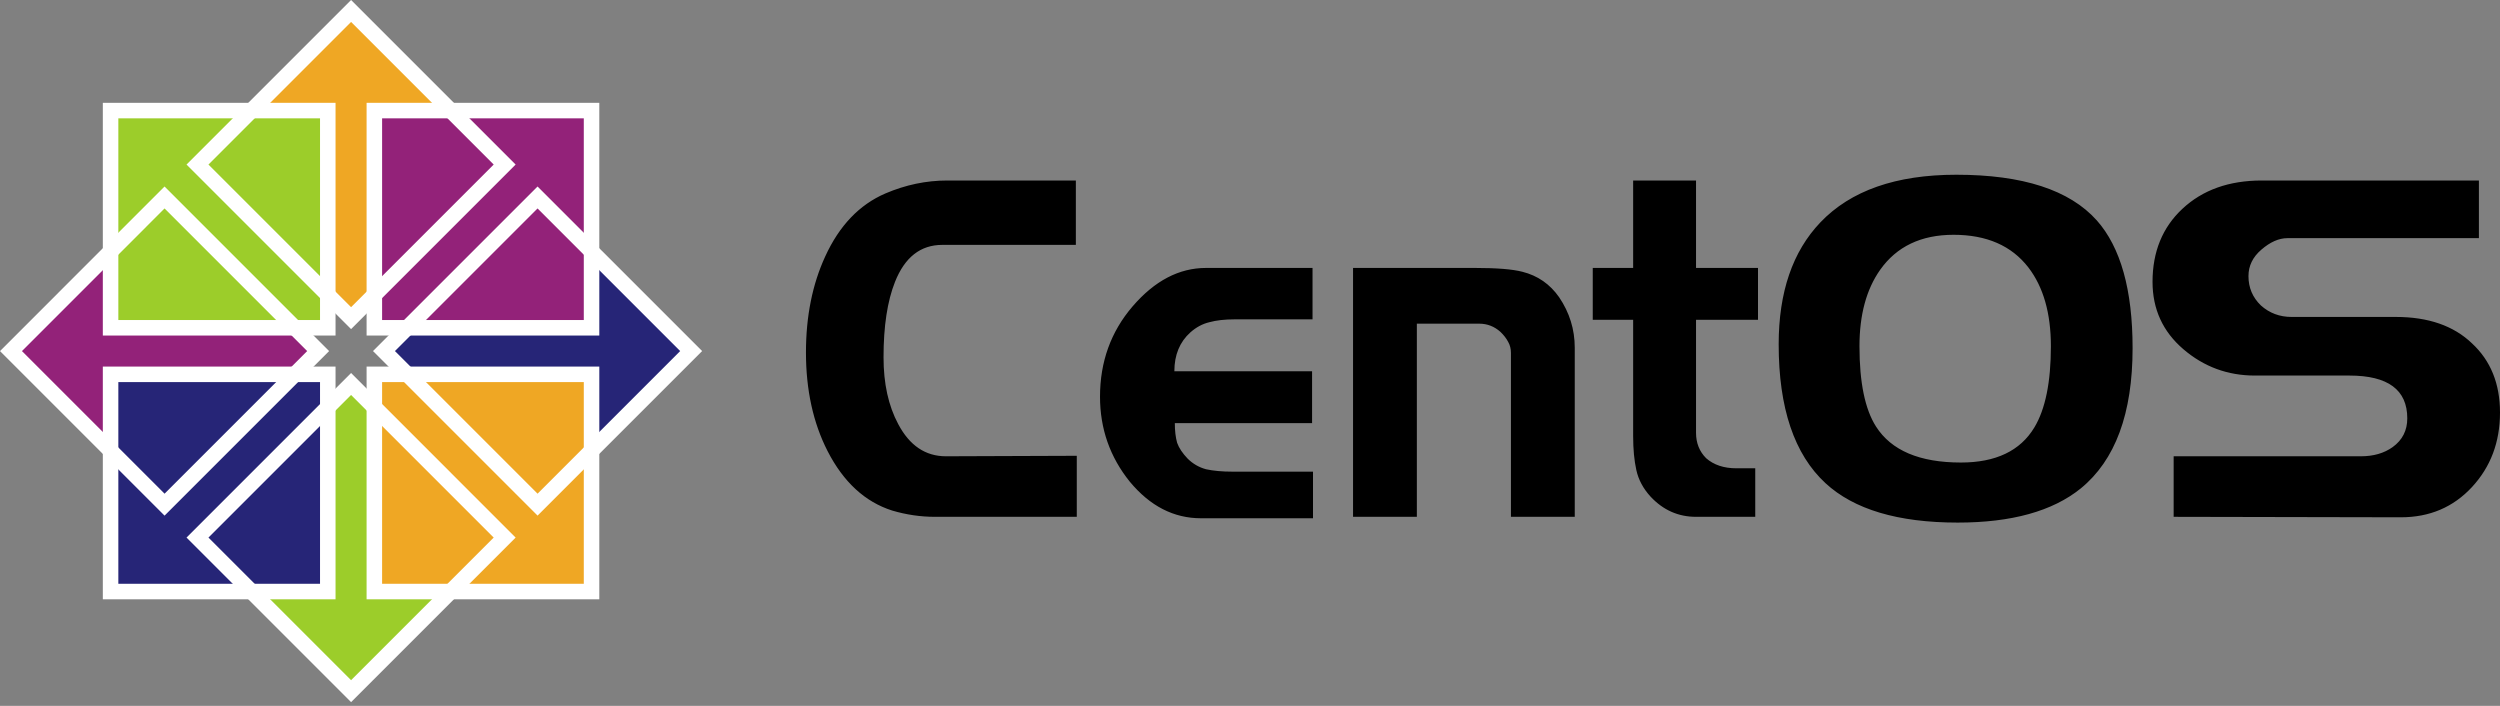<svg width="170" height="48" viewBox="0 0 170 48" fill="none" xmlns="http://www.w3.org/2000/svg">
<rect x="0" y="0" width="170" height="48" fill="#808080" stroke="none"/>
<path d="M73.221 35.144H63.576C62.598 35.144 61.63 35.002 60.673 34.719C58.821 34.131 57.354 32.78 56.272 30.668C55.294 28.751 54.805 26.518 54.805 23.97C54.805 21.509 55.242 19.331 56.116 17.436C57.073 15.345 58.436 13.918 60.205 13.156C61.578 12.568 62.983 12.274 64.418 12.274H73.158V16.652H64.075C62.598 16.652 61.526 17.49 60.86 19.168C60.34 20.474 60.08 22.184 60.08 24.297C60.08 26.083 60.413 27.597 61.079 28.838C61.849 30.297 62.931 31.027 64.325 31.027L73.221 30.994V35.144ZM89.284 35.242H81.668C79.816 35.242 78.203 34.414 76.83 32.759C75.477 31.081 74.801 29.154 74.801 26.976C74.801 24.602 75.539 22.554 77.017 20.834C78.515 19.091 80.18 18.22 82.011 18.22H89.252V21.716H83.946C83.28 21.716 82.708 21.781 82.23 21.912C81.772 22.021 81.345 22.25 80.95 22.598C80.221 23.251 79.857 24.134 79.857 25.244H89.221V28.773H79.888C79.888 29.296 79.941 29.742 80.045 30.112C80.169 30.461 80.409 30.82 80.763 31.19C81.116 31.539 81.532 31.779 82.011 31.909C82.51 32.018 83.114 32.073 83.821 32.073H89.284V35.242ZM107.083 35.144H102.744V24.003C102.744 23.72 102.682 23.469 102.557 23.251C102.432 23.012 102.255 22.783 102.027 22.565C101.61 22.195 101.132 22.01 100.591 22.01H96.346V35.144H92.007V18.22H100.31C101.787 18.22 102.859 18.307 103.525 18.481C104.565 18.743 105.398 19.32 106.022 20.213C106.729 21.258 107.083 22.402 107.083 23.643V35.144ZM119.544 21.748H115.33V29.426C115.33 30.123 115.559 30.7 116.017 31.158C116.537 31.615 117.224 31.844 118.077 31.844H119.357V35.144H115.33C114.123 35.144 113.093 34.686 112.24 33.772C111.741 33.227 111.418 32.628 111.273 31.974C111.127 31.321 111.054 30.548 111.054 29.655V21.748H108.307V18.22H111.054V12.274H115.33V18.22H119.544V21.748ZM145.016 23.676C145.016 28.119 143.84 31.299 141.488 33.216C139.574 34.763 136.786 35.536 133.123 35.536C129.066 35.536 126.069 34.643 124.134 32.857C122.011 30.896 120.95 27.749 120.95 23.415C120.95 19.864 121.897 17.098 123.791 15.116C125.851 12.96 128.93 11.882 133.03 11.882C137.545 11.882 140.729 12.916 142.581 14.986C144.204 16.815 145.016 19.712 145.016 23.676ZM139.46 23.545C139.46 21.302 138.95 19.516 137.93 18.187C136.786 16.706 135.09 15.966 132.842 15.966C130.637 15.966 128.972 16.761 127.848 18.351C126.912 19.679 126.444 21.411 126.444 23.545C126.444 26.007 126.818 27.825 127.567 29.002C128.608 30.635 130.533 31.452 133.342 31.452C135.714 31.452 137.379 30.657 138.336 29.067C139.085 27.825 139.46 25.985 139.46 23.545ZM170 28.054C170 30.058 169.366 31.746 168.096 33.118C166.827 34.49 165.214 35.176 163.258 35.176L147.808 35.144V31.027H160.543C161.396 31.027 162.114 30.82 162.696 30.406C163.362 29.927 163.695 29.274 163.695 28.446C163.695 26.508 162.384 25.538 159.762 25.538H153.332C151.48 25.538 149.857 24.939 148.463 23.741C147.069 22.544 146.372 21.019 146.372 19.167C146.372 17.12 147.048 15.465 148.401 14.201C149.774 12.916 151.574 12.274 153.801 12.274H168.565V16.194H155.549C154.966 16.194 154.373 16.456 153.769 16.979C153.187 17.48 152.895 18.078 152.896 18.775C152.895 19.559 153.176 20.224 153.738 20.768C154.321 21.291 155.018 21.552 155.83 21.552H162.915C165.121 21.552 166.848 22.151 168.096 23.349C169.366 24.526 170 26.094 170 28.054Z" fill="black"/>
<path fill-rule="evenodd" clip-rule="evenodd" d="M20.111 22.129L21.838 23.846L20.111 25.563H7.955V31.284L0.542 23.846L7.955 16.533V22.129L20.111 22.129Z" fill="#932279"/>
<path fill-rule="evenodd" clip-rule="evenodd" d="M25.616 20.111L23.899 21.838L22.182 20.111V7.955H16.461L23.899 0.542L31.212 7.955H25.616L25.616 20.111Z" fill="#EFA724"/>
<path fill-rule="evenodd" clip-rule="evenodd" d="M27.633 25.616L25.906 23.899L27.633 22.182H39.789V16.461L47.202 23.899L39.789 31.212V25.616L27.633 25.616Z" fill="#262577"/>
<path fill-rule="evenodd" clip-rule="evenodd" d="M22.129 27.633L23.846 25.906L25.563 27.633V39.789H31.284L23.846 47.203L16.534 39.789H22.129L22.129 27.633Z" fill="#9CCD2A"/>
<path d="M7.52 7.52H22.29V22.29H7.52V7.52Z" fill="#9CCD2A"/>
<path fill-rule="evenodd" clip-rule="evenodd" d="M6.992 6.992H22.817V22.817H6.992V6.992ZM8.047 8.047V21.762H21.762V8.047H8.047Z" fill="white"/>
<path d="M25.455 7.52H40.225V22.29H25.455V7.52Z" fill="#932279"/>
<path fill-rule="evenodd" clip-rule="evenodd" d="M24.928 6.992H40.753V22.817H24.928V6.992ZM25.983 8.047V21.762H39.698V8.047H25.983Z" fill="white"/>
<path d="M25.455 25.455H40.225V40.225H25.455V25.455Z" fill="#EFA724"/>
<path fill-rule="evenodd" clip-rule="evenodd" d="M24.928 24.927H40.753V40.753H24.928V24.927ZM25.983 25.982V39.697H39.698V25.982H25.983Z" fill="white"/>
<path d="M7.52 25.455H22.29V40.225H7.52V25.455Z" fill="#262577"/>
<path fill-rule="evenodd" clip-rule="evenodd" d="M6.992 24.927H22.817V40.753H6.992V24.927ZM8.047 25.982V39.697H21.762V25.982H8.047Z" fill="white"/>
<path fill-rule="evenodd" clip-rule="evenodd" d="M0 23.873L11.19 12.682L22.38 23.873L11.19 35.063L0 23.873ZM1.492 23.873L11.19 33.571L20.888 23.873L11.19 14.174L1.492 23.873Z" fill="white"/>
<path fill-rule="evenodd" clip-rule="evenodd" d="M12.683 11.19L23.873 -0L35.063 11.19L23.873 22.38L12.683 11.19ZM14.175 11.19L23.873 20.888L33.571 11.19L23.873 1.492L14.175 11.19Z" fill="white"/>
<path fill-rule="evenodd" clip-rule="evenodd" d="M36.554 12.682L47.745 23.872L36.554 35.062L25.364 23.872L36.554 12.682ZM26.856 23.872L36.554 33.571L46.252 23.872L36.554 14.174L26.856 23.872Z" fill="white"/>
<path fill-rule="evenodd" clip-rule="evenodd" d="M12.683 36.555L23.873 25.364L35.063 36.555L23.873 47.745L12.683 36.555ZM14.175 36.555L23.873 46.253L33.571 36.555L23.873 26.857L14.175 36.555Z" fill="white"/>
</svg>
